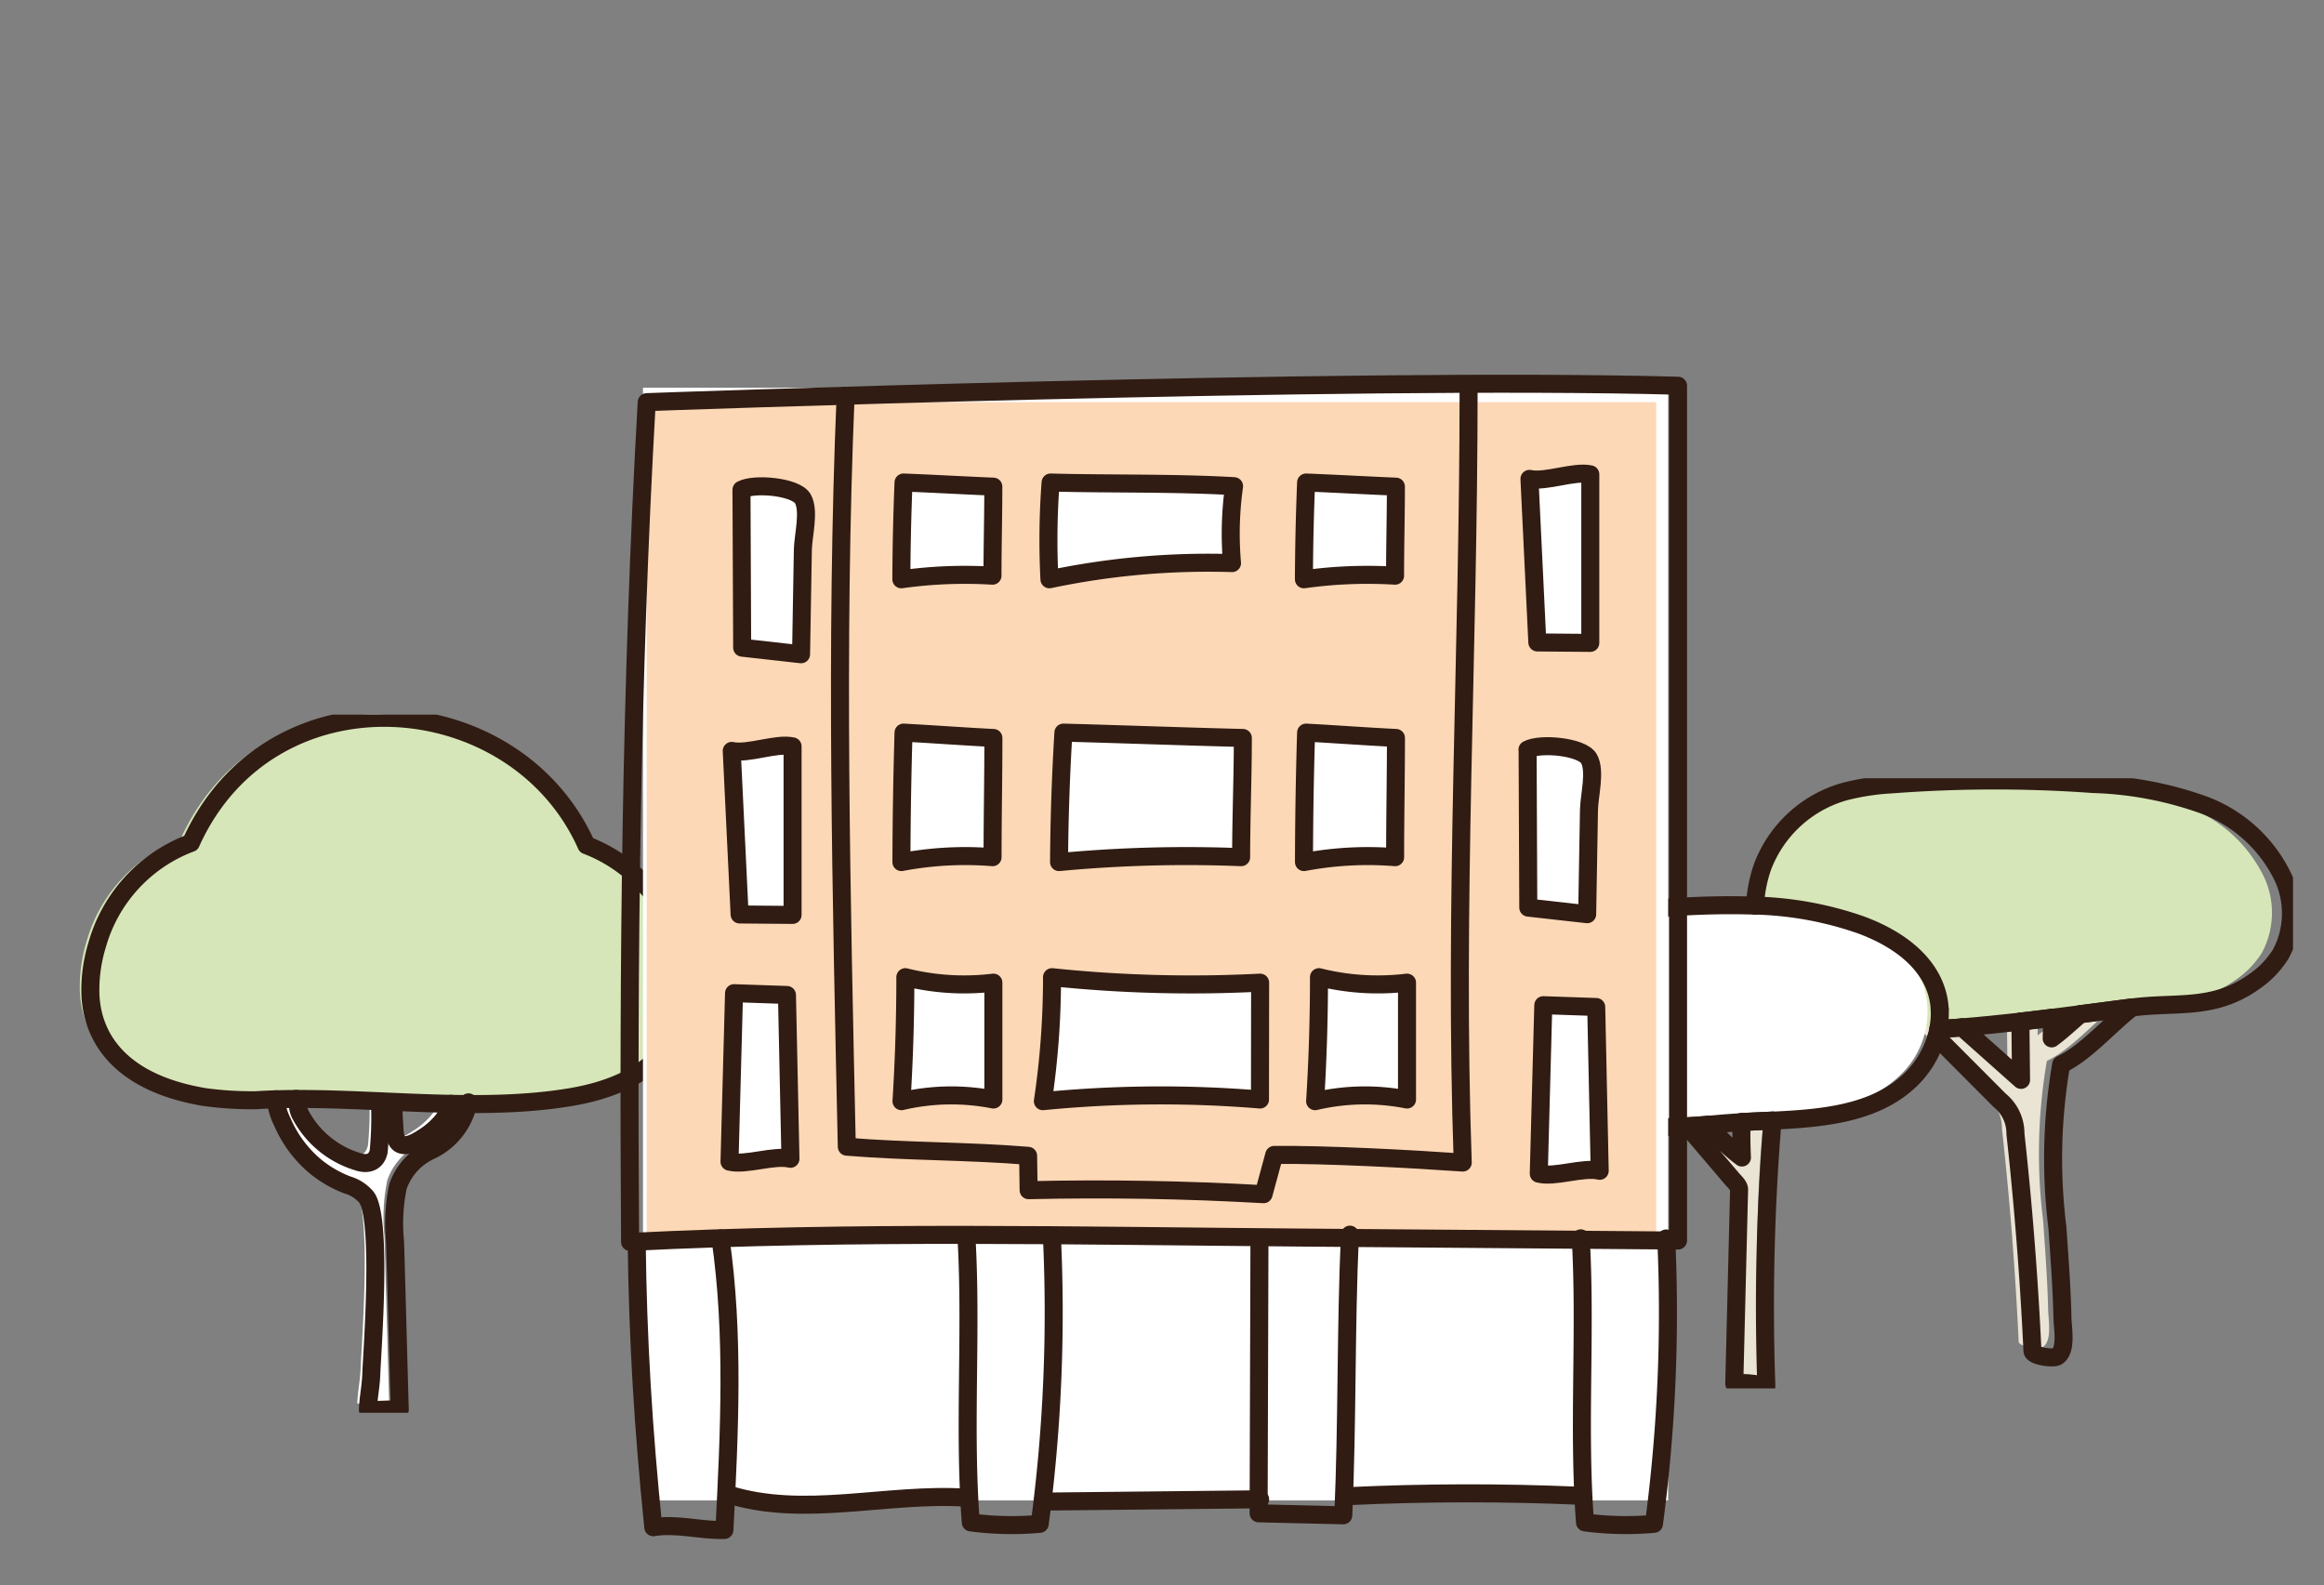 <svg xmlns="http://www.w3.org/2000/svg" xmlns:xlink="http://www.w3.org/1999/xlink" width="129" height="88" viewBox="0 0 129 88">
  <rect x="0" y="0" width="129" height="88" fill="#808080" stroke="none"/>
  <defs>
    <clipPath id="clip-path">
      <rect id="長方形_2176" data-name="長方形 2176" width="33.751" height="38.753" transform="translate(0 0)" fill="none"/>
    </clipPath>
    <clipPath id="clip-path-2">
      <rect id="長方形_2178" data-name="長方形 2178" width="44.157" height="33.868" fill="none"/>
    </clipPath>
    <clipPath id="clip-path-4">
      <rect id="長方形_2027" data-name="長方形 2027" width="59.351" height="64.772" fill="none"/>
    </clipPath>
  </defs>
  <g id="グループ_13390" data-name="グループ 13390" transform="translate(-1004 -770)">
    <g id="グループ_13321" data-name="グループ 13321" transform="translate(1008.429 790.728)">
      <g id="グループ_13222" data-name="グループ 13222" transform="translate(0 18.937)">
        <g id="グループ_13221" data-name="グループ 13221" transform="translate(0 0)" clip-path="url(#clip-path)">
          <path id="パス_9532" data-name="パス 9532" d="M42.925,67.94a2.9,2.9,0,0,1-.446.9,4.328,4.328,0,0,1-1.118.981c-.308.2-.921.578-1.295.335-.3-.2-.277-.813-.3-1.117-.033-.477-.036-.7-.043-1.173l-.755-.064a20.012,20.012,0,0,1-.071,2.786c-.126.6-.61.761-1.171.566a5.344,5.344,0,0,1-3.178-2.626c-.175-.338-.087-.5-.228-.854l-1.132.019a3.446,3.446,0,0,0,.356,1.242,6.637,6.637,0,0,0,1.875,2.513,6.463,6.463,0,0,0,1.74,1,2.187,2.187,0,0,1,1.033.649c.93,1.067.344,8.587.295,9.874-.028.725-.158,1.232-.185,1.958.47.037,1.318-.052,1.769-.011-.042-1.337-.219-7.973-.262-9.31a10.123,10.123,0,0,1,.158-3.068,3.416,3.416,0,0,1,1.865-2.024,3.809,3.809,0,0,0,2.052-2.651" transform="translate(-22.899 -46.69)" fill="#fff"/>
          <path id="パス_9533" data-name="パス 9533" d="M32.647,12.552a8.5,8.5,0,0,0-5.114-5.48C23.583-1.8,9.984-2.855,5.577,6.946A8.5,8.5,0,0,0,.386,12.56,8.594,8.594,0,0,0,0,15.128c0,2.328,1.352,5.082,6.324,5.921a19.335,19.335,0,0,0,2.684.179h.081c.028,0,.054,0,.087,0,5.485-.351,11.906.768,17.5-.177,4.972-.839,6.327-3.592,6.324-5.921a9.16,9.16,0,0,0-.359-2.577" transform="translate(0 0)" fill="#d6e6b8"/>
          <path id="パス_9534" data-name="パス 9534" d="M59.371,69.505a2.89,2.89,0,0,1-.446.9,4.328,4.328,0,0,1-1.118.981c-.308.2-.921.578-1.3.335-.3-.2-.277-.813-.3-1.117-.033-.477-.036-.7-.043-1.173" transform="translate(-38.756 -47.901)" fill="none" stroke="#301c13" stroke-linecap="round" stroke-linejoin="round" stroke-width="1"/>
          <path id="パス_9535" data-name="パス 9535" d="M35.094,68.87a3.433,3.433,0,0,0,.356,1.242,6.634,6.634,0,0,0,1.875,2.513,6.461,6.461,0,0,0,1.739,1,2.188,2.188,0,0,1,1.033.65c.93,1.067.344,8.588.295,9.874-.028.725-.158,1.233-.186,1.958.47.037,1.318-.052,1.769-.011-.042-1.337-.218-7.973-.262-9.31a10.125,10.125,0,0,1,.158-3.069,3.414,3.414,0,0,1,1.865-2.024,3.807,3.807,0,0,0,2.052-2.651" transform="translate(-24.213 -47.518)" fill="none" stroke="#301c13" stroke-linecap="round" stroke-linejoin="round" stroke-width="1"/>
          <path id="パス_9536" data-name="パス 9536" d="M43.392,68.937a19.916,19.916,0,0,1-.071,2.786c-.125.6-.61.761-1.171.566a5.34,5.34,0,0,1-3.178-2.626c-.175-.338-.087-.5-.229-.854" transform="translate(-26.731 -47.476)" fill="none" stroke="#301c13" stroke-linecap="round" stroke-linejoin="round" stroke-width="1"/>
          <path id="パス_9537" data-name="パス 9537" d="M34.551,13.129a8.5,8.5,0,0,0-5.114-5.48C25.487-1.22,11.888-2.278,7.481,7.523A8.5,8.5,0,0,0,2.29,13.137,8.594,8.594,0,0,0,1.9,15.705c0,2.328,1.352,5.082,6.324,5.921a19.336,19.336,0,0,0,2.684.179h.081c.028,0,.054,0,.087,0,5.485-.351,11.906.768,17.5-.177,4.972-.839,6.327-3.592,6.324-5.921A9.16,9.16,0,0,0,34.551,13.129Z" transform="translate(-1.314 -0.399)" fill="none" stroke="#301c13" stroke-linecap="round" stroke-linejoin="round" stroke-width="1"/>
        </g>
      </g>
      <g id="グループ_13229" data-name="グループ 13229" transform="translate(78.695 22.472)">
        <g id="グループ_13226" data-name="グループ 13226">
          <g id="グループ_13225" data-name="グループ 13225" clip-path="url(#clip-path-2)">
            <path id="パス_9546" data-name="パス 9546" d="M100.372,62.721q-.28-5.914-.926-11.8a2.318,2.318,0,0,0-.857-1.818l-4.783-4.8a1.1,1.1,0,0,1,1.206-.293,3.214,3.214,0,0,1,1.093.731l3.649,3.248q-.036-3.284-.072-6.568a3.961,3.961,0,0,1,1.815-.011c-.025,1.084-.051,3.239-.077,4.323,1.323-.976,2.84-2.76,4.436-3.155l.443,1.117c-1.4.886-2.86,2.755-4.362,3.455a30.125,30.125,0,0,0-.207,8.862c.115,1.652.242,3.3.277,4.959.011.507.24,1.736-.3,2.065-.209.128-1.324-.009-1.338-.313" transform="translate(-71.444 -31.462)" fill="#e9e4d4"/>
            <path id="パス_9547" data-name="パス 9547" d="M69.077,14.459a12.977,12.977,0,0,1-5.045-.275,14.578,14.578,0,0,1-2.374-.734A9.914,9.914,0,0,1,59.308,11.8c-1.468-1.507-1.573-4.1-.875-6.087a6.715,6.715,0,0,1,4.478-4.1,12.988,12.988,0,0,1,2.541-.387A74.073,74.073,0,0,1,76.427,1.2a19.483,19.483,0,0,1,5.947,1.12A7.793,7.793,0,0,1,86.757,6.3a4.688,4.688,0,0,1-.133,4.137,5.084,5.084,0,0,1-1.488,1.538c-2.191,1.542-4.165,1.067-6.583,1.378-3.166.407-6.287.859-9.476,1.1" transform="translate(-44.186 -0.77)" fill="#d6e6b8"/>
            <path id="パス_9548" data-name="パス 9548" d="M40.354,77.427a5.086,5.086,0,0,0-1.744-.141q.131-5.28.261-10.56c.005-.2-.26-.437-.392-.592L34,60.884c.217-.132.432-.349.649-.481a.318.318,0,0,1,.193-.066.312.312,0,0,1,.174.111c1.414,1.448,2.35,3.371,4.005,4.536a24.623,24.623,0,0,1,.57-6.77l1.819-.136c-1.262,6.336-1.162,12.889-1.061,19.348" transform="translate(-25.898 -44.234)" fill="#e9e4d4"/>
            <path id="パス_9549" data-name="パス 9549" d="M12.245,41.321a26,26,0,0,1-5.509.094,8.726,8.726,0,0,1-4.981-2.154A5.3,5.3,0,0,1,.138,34.253a5.791,5.791,0,0,1,3.429-3.627,15.626,15.626,0,0,1,5.046-.995c3.692-.284,7.508-.377,10.984.9,1.754.645,3.5,1.775,4.094,3.548A4.856,4.856,0,0,1,22.3,38.957c-2.564,2.461-6.78,2.076-10.051,2.364" transform="translate(0 -22.432)" fill="#fff"/>
          </g>
        </g>
        <g id="グループ_13228" data-name="グループ 13228">
          <g id="グループ_13227" data-name="グループ 13227" clip-path="url(#clip-path-2)">
            <path id="パス_9550" data-name="パス 9550" d="M108.594,55.07c.007-.31.015-.708.022-1.141q-.878.11-1.758.211.018,1.617.036,3.233l-3.274-2.914-.214.018c-.367.028-.737.056-1.107.077-.028.146-.062.291-.1.434l3.509,3.521a2.364,2.364,0,0,1,.874,1.856q.66,6.005.945,12.044c.015.31,1.152.45,1.366.32.547-.335.313-1.59.3-2.107-.035-1.69-.165-3.375-.282-5.061a30.737,30.737,0,0,1,.211-9.044c1.352-.631,2.668-2.186,3.941-3.166-.964.124-1.923.251-2.882.377C109.628,54.212,109.1,54.7,108.594,55.07Z" transform="translate(-77.834 -40.633)" fill="none" stroke="#301c13" stroke-linecap="round" stroke-linejoin="round" stroke-width="1"/>
            <path id="パス_9551" data-name="パス 9551" d="M80.9,13.1l.014,0c2.467-.317,4.481.167,6.718-1.406a5.19,5.19,0,0,0,1.519-1.569A4.785,4.785,0,0,0,89.283,5.9a7.954,7.954,0,0,0-4.473-4.06A19.884,19.884,0,0,0,78.741.7,75.65,75.65,0,0,0,67.54.72a13.284,13.284,0,0,0-2.593.395A6.856,6.856,0,0,0,60.377,5.3a7.659,7.659,0,0,0-.414,2.146,19.245,19.245,0,0,1,5.874,1.072c1.79.658,3.573,1.812,4.177,3.621a4.032,4.032,0,0,1,.2,1.061" transform="translate(-45.669 -0.381)" fill="none" stroke="#301c13" stroke-linecap="round" stroke-linejoin="round" stroke-width="1"/>
            <path id="パス_9552" data-name="パス 9552" d="M129.127,55.132q.782-.1,1.565-.2" transform="translate(-98.345 -41.836)" fill="none" stroke="#301c13" stroke-linecap="round" stroke-linejoin="round" stroke-width="1"/>
            <path id="パス_9553" data-name="パス 9553" d="M108.167,56.978c1.085-.087,2.164-.2,3.239-.318" transform="translate(-82.382 -43.153)" fill="none" stroke="#301c13" stroke-linecap="round" stroke-linejoin="round" stroke-width="1"/>
            <path id="パス_9554" data-name="パス 9554" d="M135.69,53.727c.959-.125,1.918-.253,2.882-.377" transform="translate(-103.344 -40.632)" fill="none" stroke="#301c13" stroke-linecap="round" stroke-linejoin="round" stroke-width="1"/>
            <path id="パス_9555" data-name="パス 9555" d="M121.754,55.984q.88-.1,1.758-.211" transform="translate(-92.73 -42.478)" fill="none" stroke="#301c13" stroke-linecap="round" stroke-linejoin="round" stroke-width="1"/>
            <path id="パス_9556" data-name="パス 9556" d="M102.707,53.783a4.535,4.535,0,0,1-.079,1.1c.37-.021.74-.049,1.107-.077l.214-.018" transform="translate(-78.163 -40.962)" fill="none" stroke="#301c13" stroke-linecap="round" stroke-linejoin="round" stroke-width="1"/>
            <path id="パス_9557" data-name="パス 9557" d="M47.207,81.766a9.062,9.062,0,0,1-1.834-1.821c-.4.033-.8.063-1.2.086L46.65,82.94c.135.159.406.4.4.6q-.133,5.389-.267,10.777a5.192,5.192,0,0,1,1.78.143,126.482,126.482,0,0,1,.344-14.745c-.586.028-1.164.051-1.723.083C47.17,80.452,47.177,81.1,47.207,81.766Z" transform="translate(-33.641 -60.716)" fill="none" stroke="#301c13" stroke-linecap="round" stroke-linejoin="round" stroke-width="1"/>
            <path id="パス_9558" data-name="パス 9558" d="M49.212,80.212q.468-.038.934-.08c.286-.025.579-.045.877-.062" transform="translate(-37.481 -60.983)" fill="none" stroke="#301c13" stroke-linecap="round" stroke-linejoin="round" stroke-width="1"/>
            <path id="パス_9559" data-name="パス 9559" d="M14.834,29.561a45.18,45.18,0,0,0-5.335.153,15.948,15.948,0,0,0-5.149,1.015,5.911,5.911,0,0,0-3.5,3.7A5.41,5.41,0,0,0,2.5,39.542a8.9,8.9,0,0,0,5.083,2.2,19.189,19.189,0,0,0,3.486.07" transform="translate(-0.54 -22.494)" fill="none" stroke="#301c13" stroke-linecap="round" stroke-linejoin="round" stroke-width="1"/>
            <path id="パス_9560" data-name="パス 9560" d="M64.04,64.865c2.754-.131,5.685-.373,7.657-2.267a5.412,5.412,0,0,0,1.438-2.383" transform="translate(-48.774 -45.861)" fill="none" stroke="#301c13" stroke-linecap="round" stroke-linejoin="round" stroke-width="1"/>
            <path id="パス_9561" data-name="パス 9561" d="M44.171,80.752c.4-.023.8-.053,1.2-.086" transform="translate(-33.641 -61.436)" fill="none" stroke="#301c13" stroke-linecap="round" stroke-linejoin="round" stroke-width="1"/>
            <path id="パス_9562" data-name="パス 9562" d="M56.811,79.8c.559-.033,1.137-.056,1.723-.083" transform="translate(-43.268 -60.716)" fill="none" stroke="#301c13" stroke-linecap="round" stroke-linejoin="round" stroke-width="1"/>
          </g>
        </g>
      </g>
      <g id="グループ_13215" data-name="グループ 13215" transform="translate(29.942 0)">
        <rect id="長方形_2025" data-name="長方形 2025" width="56.906" height="61.763" transform="translate(1.319 0.793)" fill="#fff"/>
        <rect id="長方形_2026" data-name="長方形 2026" width="56.035" height="46.211" transform="translate(1.526 1.594)" fill="#fdd8b6"/>
        <g id="グループ_12976" data-name="グループ 12976" transform="translate(0 0)">
          <g id="グループ_12975" data-name="グループ 12975" clip-path="url(#clip-path-4)">
            <path id="パス_8656" data-name="パス 8656" d="M58.7,48.057l0-47.447C40.366.1,1.454,1.521,1.454,1.521.572,17.045.425,32.588.53,48.135c12.429-.626,24.9-.34,37.343-.242Z" transform="translate(0.073 0.073)" fill="none" stroke="#301c13" stroke-linecap="round" stroke-linejoin="round" stroke-width="1"/>
            <path id="パス_8657" data-name="パス 8657" d="M5.928,5.664l.038,8.765,3.269.366.1-5.8c.015-.783.385-2.146,0-2.83S6.61,5.282,5.928,5.664" transform="translate(0.859 0.793)" fill="#fff"/>
            <path id="パス_8658" data-name="パス 8658" d="M5.928,5.664l.038,8.765,3.269.366.1-5.8c.015-.783.385-2.146,0-2.83S6.61,5.282,5.928,5.664" transform="translate(0.859 0.793)" fill="none" stroke="#301c13" stroke-linecap="round" stroke-linejoin="round" stroke-width="1"/>
            <path id="パス_8659" data-name="パス 8659" d="M44.042,18.267l.038,8.765,3.269.366.1-5.8c.015-.783.385-2.146,0-2.83s-2.732-.888-3.414-.506" transform="translate(6.381 2.619)" fill="#fff"/>
            <path id="パス_8660" data-name="パス 8660" d="M44.042,18.267l.038,8.765,3.269.366.1-5.8c.015-.783.385-2.146,0-2.83s-2.732-.888-3.414-.506" transform="translate(6.381 2.619)" fill="none" stroke="#301c13" stroke-linecap="round" stroke-linejoin="round" stroke-width="1"/>
            <path id="パス_8661" data-name="パス 8661" d="M44.132,5.148q.218,4.541.437,9.08l2.94.025q0-4.68,0-9.357c-.911-.2-2.465.453-3.376.252" transform="translate(6.394 0.704)" fill="#fff"/>
            <path id="パス_8662" data-name="パス 8662" d="M44.132,5.148q.218,4.541.437,9.08l2.94.025q0-4.68,0-9.357c-.911-.2-2.465.453-3.376.252" transform="translate(6.394 0.704)" fill="none" stroke="#301c13" stroke-linecap="round" stroke-linejoin="round" stroke-width="1"/>
            <path id="パス_8663" data-name="パス 8663" d="M8.73,39.236q-.1-4.544-.193-9.089l-2.938-.1L5.348,39.4c.906.226,2.476-.386,3.382-.16" transform="translate(0.775 4.353)" fill="#fff"/>
            <path id="パス_8664" data-name="パス 8664" d="M8.73,39.236q-.1-4.544-.193-9.089l-2.938-.1L5.348,39.4c.906.226,2.476-.386,3.382-.16" transform="translate(0.775 4.353)" fill="none" stroke="#301c13" stroke-linecap="round" stroke-linejoin="round" stroke-width="1"/>
            <path id="パス_8665" data-name="パス 8665" d="M47.966,39.818q-.1-4.544-.193-9.089l-2.938-.1-.251,9.353c.906.226,2.476-.386,3.382-.16" transform="translate(6.459 4.438)" fill="#fff"/>
            <path id="パス_8666" data-name="パス 8666" d="M47.966,39.818q-.1-4.544-.193-9.089l-2.938-.1-.251,9.353c.906.226,2.476-.386,3.382-.16" transform="translate(6.459 4.438)" fill="none" stroke="#301c13" stroke-linecap="round" stroke-linejoin="round" stroke-width="1"/>
            <path id="パス_8667" data-name="パス 8667" d="M5.456,18.336q.218,4.541.437,9.08l2.94.025q0-4.68,0-9.357c-.911-.2-2.465.453-3.376.252" transform="translate(0.79 2.615)" fill="#fff"/>
            <path id="パス_8668" data-name="パス 8668" d="M5.456,18.336q.218,4.541.437,9.08l2.94.025q0-4.68,0-9.357c-.911-.2-2.465.453-3.376.252" transform="translate(0.79 2.615)" fill="none" stroke="#301c13" stroke-linecap="round" stroke-linejoin="round" stroke-width="1"/>
            <path id="パス_8669" data-name="パス 8669" d="M11.016,1.136c-.578,13.776-.232,27.9.066,41.684,3.38.277,6.684.229,10.064.506q.015.955.029,1.909,6.522-.149,13.041.222l.592-2.181c2.874-.03,7.6.224,10.463.424-.5-14.264.326-28.211.326-43.007" transform="translate(1.551 0.101)" fill="none" stroke="#301c13" stroke-linecap="round" stroke-linejoin="round" stroke-width="1"/>
            <path id="パス_8670" data-name="パス 8670" d="M20.93,5.288a42.675,42.675,0,0,0-.064,5.371A42.765,42.765,0,0,1,31,9.76a18.918,18.918,0,0,1,.114-4.269c-3.3-.189-6.88-.114-10.184-.2" transform="translate(3.015 0.767)" fill="#fff"/>
            <path id="パス_8671" data-name="パス 8671" d="M20.93,5.288a42.675,42.675,0,0,0-.064,5.371A42.765,42.765,0,0,1,31,9.76a18.918,18.918,0,0,1,.114-4.269C27.813,5.3,24.234,5.376,20.93,5.288Z" transform="translate(3.015 0.767)" fill="none" stroke="#301c13" stroke-linecap="round" stroke-linejoin="round" stroke-width="1"/>
            <path id="パス_8672" data-name="パス 8672" d="M21.567,17.414Q21.348,21,21.325,24.6a75.431,75.431,0,0,1,10.107-.272c0-2.2.094-4.423.094-6.617-3.211-.084-6.749-.218-9.959-.3" transform="translate(3.09 2.523)" fill="#fff"/>
            <path id="パス_8673" data-name="パス 8673" d="M21.567,17.414Q21.348,21,21.325,24.6a75.431,75.431,0,0,1,10.107-.272c0-2.2.094-4.423.094-6.617C28.315,17.632,24.777,17.5,21.567,17.414Z" transform="translate(3.09 2.523)" fill="none" stroke="#301c13" stroke-linecap="round" stroke-linejoin="round" stroke-width="1"/>
            <path id="パス_8674" data-name="パス 8674" d="M13.8,17.414Q13.694,21,13.683,24.6a19.025,19.025,0,0,1,5.059-.272c0-2.2.046-4.423.046-6.617-1.606-.084-3.377-.218-4.984-.3" transform="translate(1.982 2.523)" fill="#fff"/>
            <path id="パス_8675" data-name="パス 8675" d="M13.8,17.414Q13.694,21,13.683,24.6a19.025,19.025,0,0,1,5.059-.272c0-2.2.046-4.423.046-6.617C17.182,17.632,15.411,17.5,13.8,17.414Z" transform="translate(1.982 2.523)" fill="none" stroke="#301c13" stroke-linecap="round" stroke-linejoin="round" stroke-width="1"/>
            <path id="パス_8676" data-name="パス 8676" d="M33.318,17.414Q33.208,21,33.2,24.6a19.025,19.025,0,0,1,5.059-.272c0-2.2.046-4.423.046-6.617-1.606-.084-3.377-.218-4.984-.3" transform="translate(4.81 2.523)" fill="#fff"/>
            <path id="パス_8677" data-name="パス 8677" d="M33.318,17.414Q33.208,21,33.2,24.6a19.025,19.025,0,0,1,5.059-.272c0-2.2.046-4.423.046-6.617C36.7,17.632,34.925,17.5,33.318,17.414Z" transform="translate(4.81 2.523)" fill="none" stroke="#301c13" stroke-linecap="round" stroke-linejoin="round" stroke-width="1"/>
            <path id="パス_8678" data-name="パス 8678" d="M13.8,5.288q-.11,2.682-.121,5.371a25.376,25.376,0,0,1,5.059-.2c0-1.639.046-3.3.046-4.942-1.606-.062-3.377-.163-4.984-.224" transform="translate(1.982 0.767)" fill="#fff"/>
            <path id="パス_8679" data-name="パス 8679" d="M13.8,5.288q-.11,2.682-.121,5.371a25.376,25.376,0,0,1,5.059-.2c0-1.639.046-3.3.046-4.942C17.182,5.451,15.411,5.35,13.8,5.288Z" transform="translate(1.982 0.767)" fill="none" stroke="#301c13" stroke-linecap="round" stroke-linejoin="round" stroke-width="1"/>
            <path id="パス_8680" data-name="パス 8680" d="M33.318,5.288q-.11,2.682-.121,5.371a25.376,25.376,0,0,1,5.059-.2c0-1.639.046-3.3.046-4.942-1.606-.062-3.377-.163-4.984-.224" transform="translate(4.81 0.767)" fill="#fff"/>
            <path id="パス_8681" data-name="パス 8681" d="M33.318,5.288q-.11,2.682-.121,5.371a25.376,25.376,0,0,1,5.059-.2c0-1.639.046-3.3.046-4.942C36.7,5.451,34.925,5.35,33.318,5.288Z" transform="translate(4.81 0.767)" fill="none" stroke="#301c13" stroke-linecap="round" stroke-linejoin="round" stroke-width="1"/>
            <path id="パス_8682" data-name="パス 8682" d="M21.048,29.271a46.265,46.265,0,0,1-.507,6.883,66.937,66.937,0,0,1,12.051-.093c0-2.127.007-4.359.007-6.486a74.378,74.378,0,0,1-11.551-.3" transform="translate(2.976 4.241)" fill="#fff"/>
            <path id="パス_8683" data-name="パス 8683" d="M21.048,29.271a46.265,46.265,0,0,1-.507,6.883,66.937,66.937,0,0,1,12.051-.093c0-2.127.007-4.359.007-6.486A74.378,74.378,0,0,1,21.048,29.271Z" transform="translate(2.976 4.241)" fill="none" stroke="#301c13" stroke-linecap="round" stroke-linejoin="round" stroke-width="1"/>
            <path id="パス_8684" data-name="パス 8684" d="M13.9,29.271c0,2.3-.071,4.609-.214,6.883a12.112,12.112,0,0,1,5.1-.093c0-2.127,0-4.359,0-6.486a13.486,13.486,0,0,1-4.89-.3" transform="translate(1.983 4.241)" fill="#fff"/>
            <path id="パス_8685" data-name="パス 8685" d="M13.9,29.271c0,2.3-.071,4.609-.214,6.883a12.112,12.112,0,0,1,5.1-.093c0-2.127,0-4.359,0-6.486A13.486,13.486,0,0,1,13.9,29.271Z" transform="translate(1.983 4.241)" fill="none" stroke="#301c13" stroke-linecap="round" stroke-linejoin="round" stroke-width="1"/>
            <path id="パス_8686" data-name="パス 8686" d="M33.955,29.271c0,2.3-.071,4.609-.214,6.883a12.112,12.112,0,0,1,5.1-.093c0-2.127,0-4.359,0-6.486a13.486,13.486,0,0,1-4.89-.3" transform="translate(4.888 4.241)" fill="#fff"/>
            <path id="パス_8687" data-name="パス 8687" d="M33.955,29.271c0,2.3-.071,4.609-.214,6.883a12.112,12.112,0,0,1,5.1-.093c0-2.127,0-4.359,0-6.486A13.486,13.486,0,0,1,33.955,29.271Z" transform="translate(4.888 4.241)" fill="none" stroke="#301c13" stroke-linecap="round" stroke-linejoin="round" stroke-width="1"/>
            <path id="パス_8688" data-name="パス 8688" d="M.848,42.129c.062,5.477.369,10.408.92,15.838,1.31-.218,2.629.193,3.949.152.276-5.4.548-10.865-.219-16.182" transform="translate(0.123 6.076)" fill="none" stroke="#301c13" stroke-linecap="round" stroke-linejoin="round" stroke-width="1"/>
            <path id="パス_8689" data-name="パス 8689" d="M16.838,41.933c.3,5.261-.163,10.517.237,15.766a17.255,17.255,0,0,0,3.827.079,89.069,89.069,0,0,0,.681-15.839" transform="translate(2.44 6.076)" fill="none" stroke="#301c13" stroke-linecap="round" stroke-linejoin="round" stroke-width="1"/>
            <path id="パス_8690" data-name="パス 8690" d="M46.619,41.933c.3,5.261-.163,10.517.237,15.766a17.255,17.255,0,0,0,3.827.079,89.069,89.069,0,0,0,.681-15.839" transform="translate(6.754 6.076)" fill="none" stroke="#301c13" stroke-linecap="round" stroke-linejoin="round" stroke-width="1"/>
            <path id="パス_8691" data-name="パス 8691" d="M31.047,41.952,31,57.221c1.656.038,3.041.074,4.7.111.232-5.177.132-10.328.368-15.578" transform="translate(4.492 6.05)" fill="none" stroke="#301c13" stroke-linecap="round" stroke-linejoin="round" stroke-width="1"/>
            <path id="パス_8692" data-name="パス 8692" d="M5.236,54.332c4.237,1.359,8.836-.09,13.277.2" transform="translate(0.759 7.872)" fill="none" stroke="#301c13" stroke-linecap="round" stroke-linejoin="round" stroke-width="1"/>
            <path id="パス_8693" data-name="パス 8693" d="M20.541,54.711,32.6,54.584" transform="translate(2.976 7.909)" fill="none" stroke="#301c13" stroke-linecap="round" stroke-linejoin="round" stroke-width="1"/>
            <path id="パス_8694" data-name="パス 8694" d="M35.406,54.448q6.33-.294,12.669-.023" transform="translate(5.13 7.867)" fill="none" stroke="#301c13" stroke-linecap="round" stroke-linejoin="round" stroke-width="1"/>
          </g>
        </g>
      </g>
    </g>
    <rect id="長方形_2347" data-name="長方形 2347" width="129" height="88" transform="translate(1004 770)" fill="none"/>
  </g>
</svg>